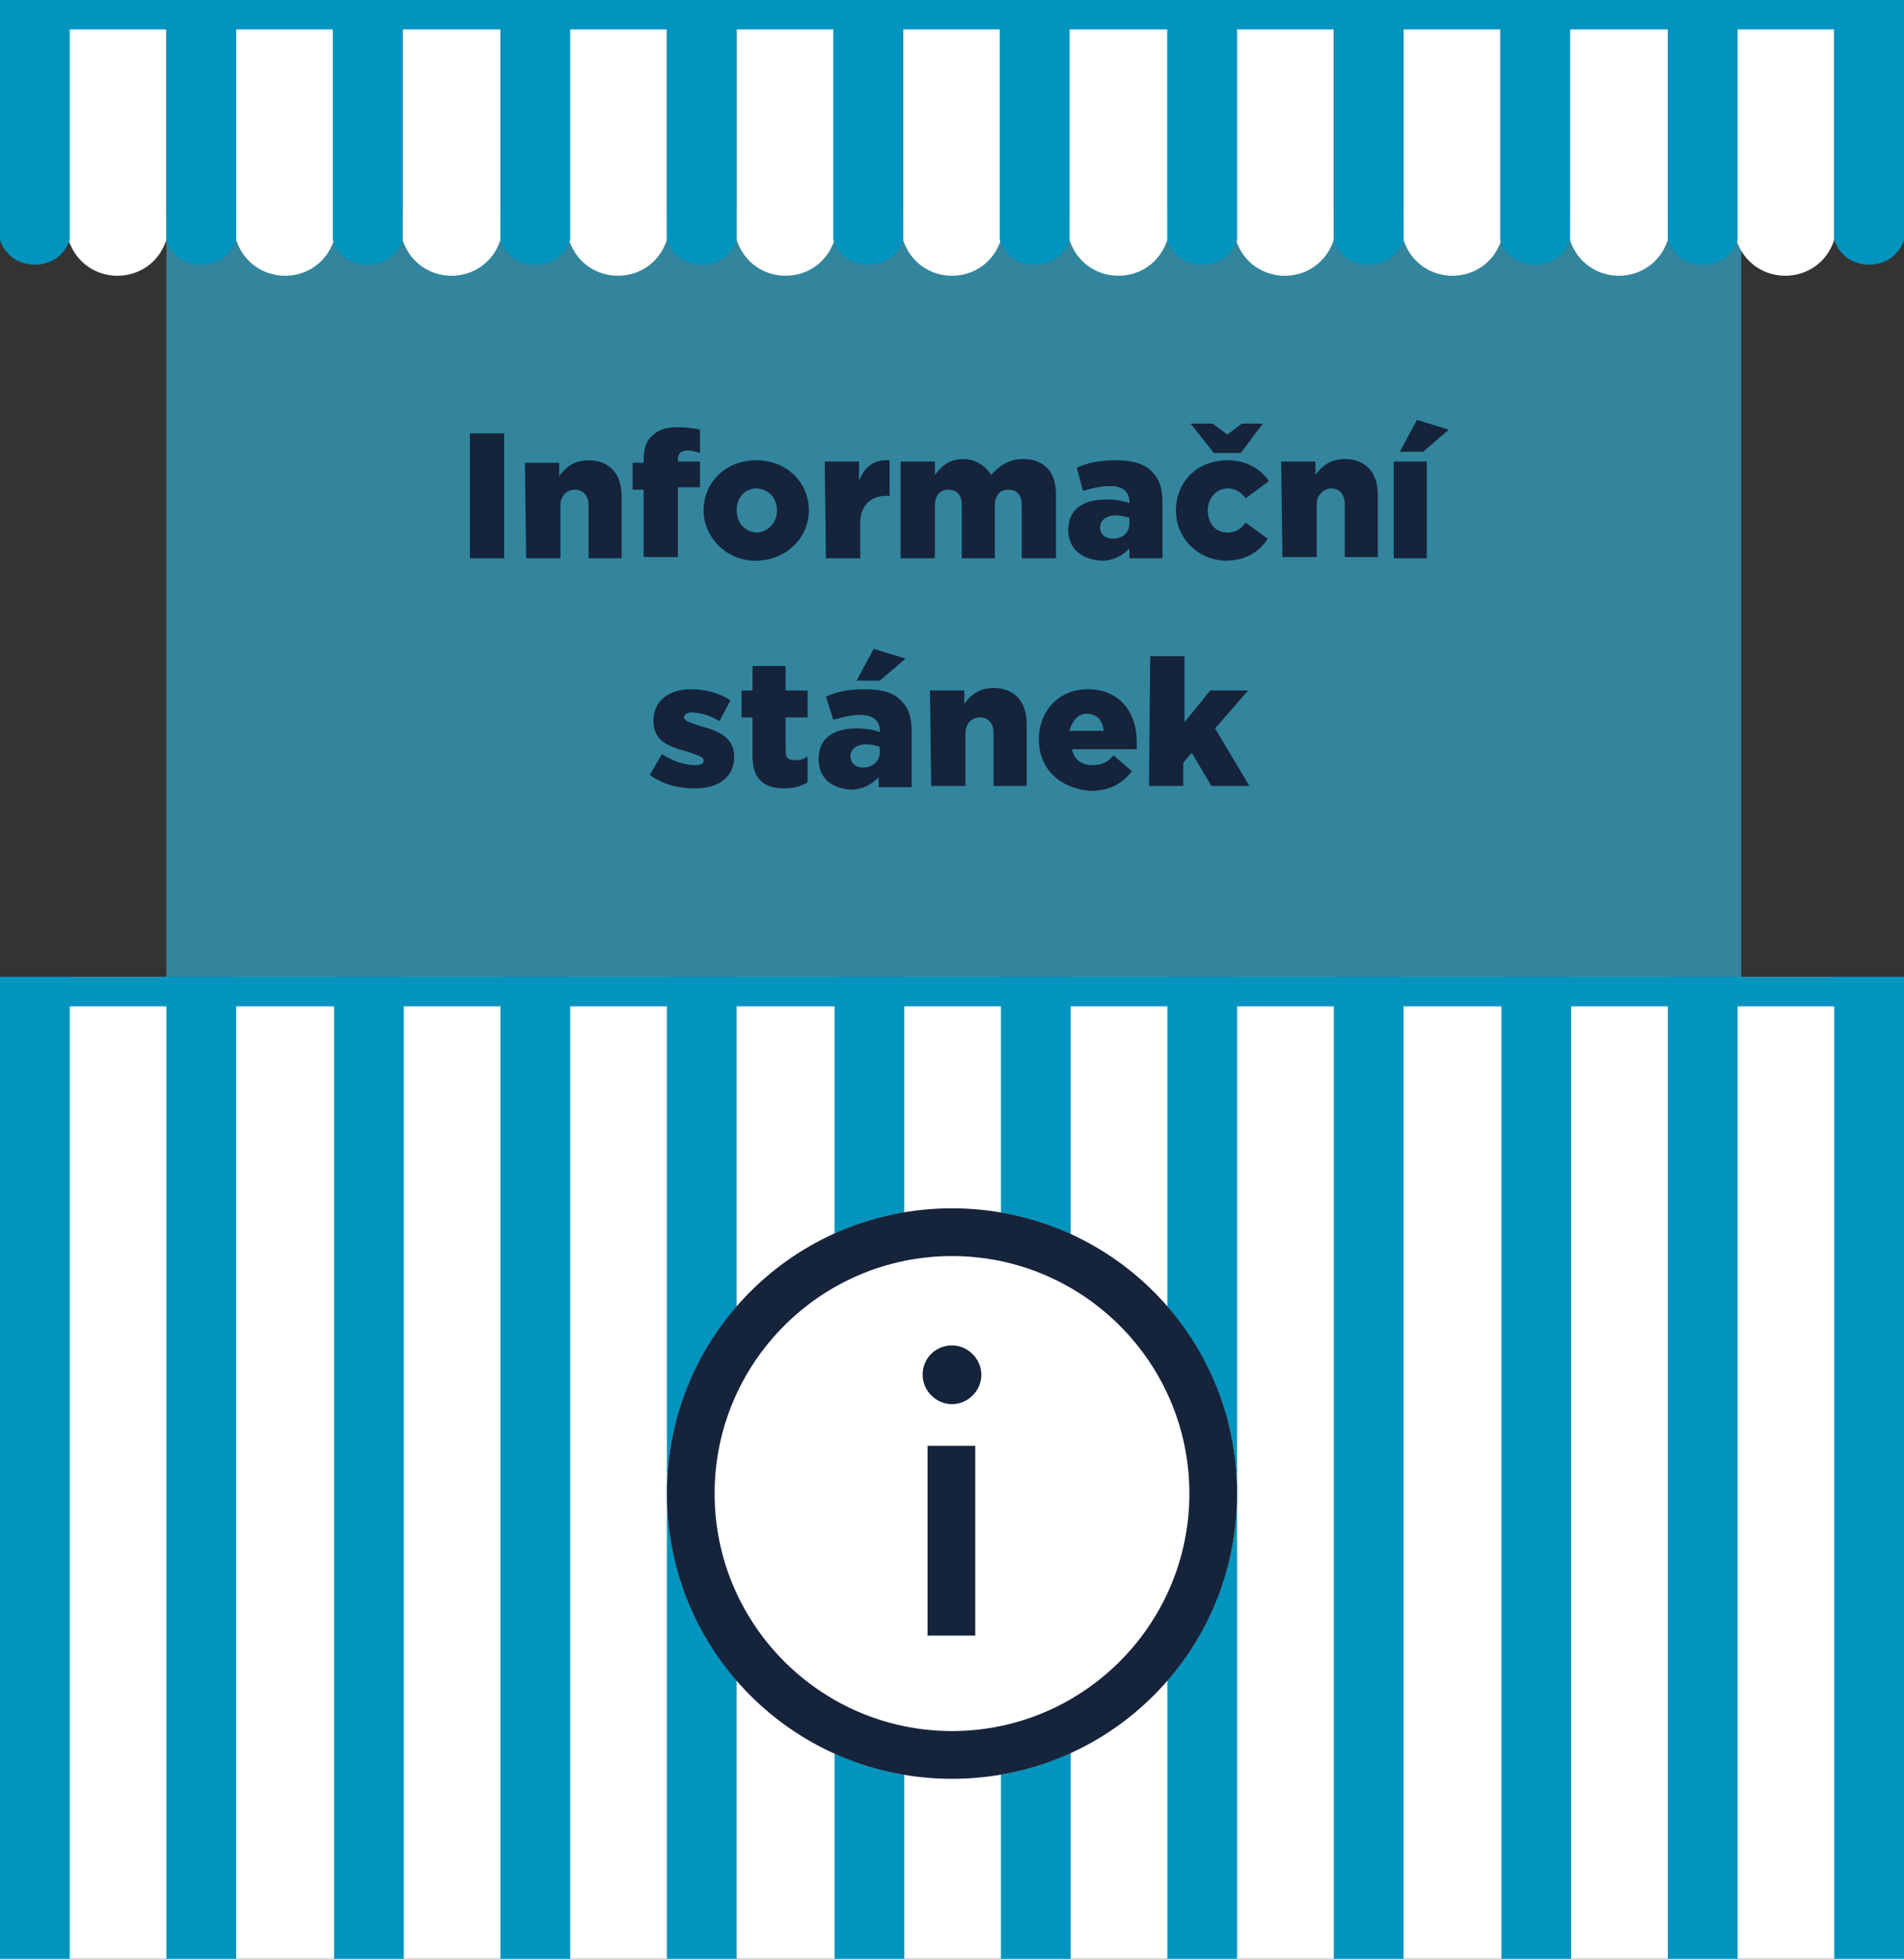 <?xml version="1.0" encoding="utf-8"?>
<!-- Generator: Adobe Illustrator 21.0.2, SVG Export Plug-In . SVG Version: 6.00 Build 0)  -->
<svg version="1.1" id="Vrstva_1" xmlns="http://www.w3.org/2000/svg" xmlns:xlink="http://www.w3.org/1999/xlink" x="0px" y="0px"
	 viewBox="0 0 155.6 160" style="enable-background:new 0 0 155.6 160;" xml:space="preserve">
<rect x="0" y="0" width="155.6" height="160" fill="#333333" stroke="none"/>
<style type="text/css">
	.st0{opacity:0.7;fill:#33A9CB;}
	.st1{fill:#FFFFFF;}
	.st2{fill:#0094BE;}
	.st3{fill:#15233B;}
</style>
<g>
	<rect x="13.6" y="17.4" class="st0" width="128.7" height="64.8"/>
	<g>
		<path class="st1" d="M13.6,19.6c-1.3,3.9-6.7,3.9-8,0c0-6.3,0-11,0-17.3c2.7,0,5.3,0,8,0C13.6,8.7,13.6,13.3,13.6,19.6z"/>
		<path class="st1" d="M27.3,19.6c-1.3,3.9-6.7,3.9-8,0c0-6.3,0-11,0-17.3c2.7,0,5.3,0,8,0C27.3,8.7,27.3,13.3,27.3,19.6z"/>
		<path class="st1" d="M40.9,19.6c-1.3,3.9-6.7,3.9-8,0c0-6.3,0-11,0-17.3c2.7,0,5.3,0,8,0C40.9,8.7,40.9,13.3,40.9,19.6z"/>
		<path class="st1" d="M54.5,19.6c-1.3,3.9-6.7,3.9-8,0c0-6.3,0-11,0-17.3c2.7,0,5.3,0,8,0C54.5,8.7,54.5,13.3,54.5,19.6z"/>
		<path class="st1" d="M68.2,19.6c-1.3,3.9-6.7,3.9-8,0c0-6.3,0-11,0-17.3c2.7,0,5.3,0,8,0C68.2,8.7,68.2,13.3,68.2,19.6z"/>
		<path class="st1" d="M81.8,19.6c-1.3,3.9-6.7,3.9-8,0c0-6.3,0-11,0-17.3c2.7,0,5.3,0,8,0C81.8,8.7,81.8,13.3,81.8,19.6z"/>
		<path class="st1" d="M95.4,19.6c-1.3,3.9-6.7,3.9-8,0c0-6.3,0-11,0-17.3c2.7,0,5.3,0,8,0C95.4,8.7,95.4,13.3,95.4,19.6z"/>
		<path class="st1" d="M109,19.6c-1.3,3.9-6.7,3.9-8,0c0-6.3,0-11,0-17.3c2.7,0,5.3,0,8,0C109,8.7,109,13.3,109,19.6z"/>
		<path class="st1" d="M122.7,19.6c-1.3,3.9-6.7,3.9-8,0c0-6.3,0-11,0-17.3c2.7,0,5.3,0,8,0C122.7,8.7,122.7,13.3,122.7,19.6z"/>
		<path class="st1" d="M136.3,19.6c-1.3,3.9-6.7,3.9-8,0c0-6.3,0-11,0-17.3c2.7,0,5.3,0,8,0C136.3,8.7,136.3,13.3,136.3,19.6z"/>
		<path class="st1" d="M149.9,19.6c-1.3,3.9-6.7,3.9-8,0c0-6.3,0-11,0-17.3c2.7,0,5.3,0,8,0C149.9,8.7,149.9,13.3,149.9,19.6z"/>
		<path class="st2" d="M5.7,19.6c-0.9,2.7-4.8,2.7-5.7,0c0-6.3,0-11,0-17.3c1.9,0,3.8,0,5.7,0C5.7,8.7,5.7,13.3,5.7,19.6z"/>
		<path class="st2" d="M19.3,19.6c-0.9,2.7-4.8,2.7-5.7,0c0-6.3,0-11,0-17.3c1.9,0,3.8,0,5.7,0C19.3,8.7,19.3,13.3,19.3,19.6z"/>
		<path class="st2" d="M32.9,19.6c-0.9,2.7-4.8,2.7-5.7,0c0-6.3,0-11,0-17.3c1.9,0,3.8,0,5.7,0C32.9,8.7,32.9,13.3,32.9,19.6z"/>
		<path class="st2" d="M46.6,19.6c-0.9,2.7-4.8,2.7-5.7,0c0-6.3,0-11,0-17.3c1.9,0,3.8,0,5.7,0C46.6,8.7,46.6,13.3,46.6,19.6z"/>
		<path class="st2" d="M60.2,19.6c-0.9,2.7-4.8,2.7-5.7,0c0-6.3,0-11,0-17.3c1.9,0,3.8,0,5.7,0C60.2,8.7,60.2,13.3,60.2,19.6z"/>
		<path class="st2" d="M73.8,19.6c-0.9,2.7-4.8,2.7-5.7,0c0-6.3,0-11,0-17.3c1.9,0,3.8,0,5.7,0C73.8,8.7,73.8,13.3,73.8,19.6z"/>
		<path class="st2" d="M87.4,19.6c-0.9,2.7-4.8,2.7-5.7,0c0-6.3,0-11,0-17.3c1.9,0,3.8,0,5.7,0C87.4,8.7,87.4,13.3,87.4,19.6z"/>
		<path class="st2" d="M101.1,19.6c-0.9,2.7-4.8,2.7-5.7,0c0-6.3,0-11,0-17.3c1.9,0,3.8,0,5.7,0C101.1,8.7,101.1,13.3,101.1,19.6z"
			/>
		<path class="st2" d="M114.7,19.6c-0.9,2.7-4.8,2.7-5.7,0c0-6.3,0-11,0-17.3c1.9,0,3.8,0,5.7,0C114.7,8.7,114.7,13.3,114.7,19.6z"
			/>
		<path class="st2" d="M128.3,19.6c-0.9,2.7-4.8,2.7-5.7,0c0-6.3,0-11,0-17.3c1.9,0,3.8,0,5.7,0C128.3,8.7,128.3,13.3,128.3,19.6z"
			/>
		<path class="st2" d="M142,19.6c-0.9,2.7-4.8,2.7-5.7,0c0-6.3,0-11,0-17.3c1.9,0,3.8,0,5.7,0C142,8.7,142,13.3,142,19.6z"/>
		<path class="st2" d="M155.6,19.6c-0.9,2.7-4.8,2.7-5.7,0c0-6.3,0-11,0-17.3c1.9,0,3.8,0,5.7,0C155.6,8.7,155.6,13.3,155.6,19.6z"
			/>
	</g>
	<g>
		<rect y="79.8" class="st1" width="155.6" height="80.2"/>
		<rect y="79.8" class="st2" width="5.7" height="80.2"/>
		<rect x="13.6" y="79.8" class="st2" width="5.7" height="80.2"/>
		<rect x="27.3" y="79.8" class="st2" width="5.7" height="80.2"/>
		<rect x="40.9" y="79.8" class="st2" width="5.7" height="80.2"/>
		<rect x="54.5" y="79.8" class="st2" width="5.7" height="80.2"/>
		<rect x="68.2" y="79.8" class="st2" width="5.7" height="80.2"/>
		<rect x="81.8" y="79.8" class="st2" width="5.7" height="80.2"/>
		<rect x="95.4" y="79.8" class="st2" width="5.7" height="80.2"/>
		<rect x="109" y="79.8" class="st2" width="5.7" height="80.2"/>
		<rect x="122.7" y="79.8" class="st2" width="5.7" height="80.2"/>
		<rect x="136.3" y="79.8" class="st2" width="5.7" height="80.2"/>
		<rect x="149.9" y="79.8" class="st2" width="5.7" height="80.2"/>
	</g>
	<g>
		<g>
			<circle class="st1" cx="77.8" cy="122" r="23.3"/>
		</g>
	</g>
	<rect y="79.8" class="st2" width="155.6" height="2.4"/>
	<rect class="st2" width="155.6" height="2.4"/>
	<g>
		<path class="st3" d="M38.4,35.4l2.8,0l0,10.2l-2.8,0L38.4,35.4z"/>
		<path class="st3" d="M42.9,37.8l2.8,0l0,1.1c0.5-0.7,1.2-1.3,2.4-1.3c1.7,0,2.7,1.1,2.7,2.9l0,5.1l-2.7,0l0-4.3
			c0-0.9-0.5-1.3-1.1-1.3c-0.7,0-1.2,0.5-1.2,1.3l0,4.3l-2.8,0L42.9,37.8z"/>
		<path class="st3" d="M52.6,40l-0.9,0l0-2.2l0.9,0v-0.2c0-0.9,0.2-1.6,0.7-2c0.5-0.5,1.1-0.7,2.1-0.7c0.8,0,1.4,0.1,1.8,0.2l0,1.9
			c-0.3-0.1-0.6-0.2-1-0.2c-0.5,0-0.8,0.2-0.8,0.7v0.2l1.8,0l0,2.1l-1.8,0l0,5.7l-2.8,0L52.6,40z"/>
		<path class="st3" d="M57.5,41.7L57.5,41.7c0-2.3,1.8-4.1,4.3-4.1c2.5,0,4.3,1.8,4.3,4.1v0c0,2.2-1.8,4.1-4.4,4.1
			C59.4,45.8,57.5,43.9,57.5,41.7z M63.5,41.7L63.5,41.7c0-1-0.7-1.8-1.7-1.8c-1,0-1.6,0.8-1.6,1.8v0c0,1,0.7,1.8,1.7,1.8
			C62.9,43.4,63.5,42.6,63.5,41.7z"/>
		<path class="st3" d="M67.4,37.7l2.8,0l0,1.6c0.4-1.1,1.2-1.8,2.5-1.7l0,2.9l-0.2,0c-1.4,0-2.3,0.8-2.2,2.6l0,2.5l-2.8,0L67.4,37.7
			z"/>
		<path class="st3" d="M73.6,37.7l2.8,0l0,1.1c0.5-0.7,1.2-1.3,2.3-1.3c1,0,1.8,0.5,2.3,1.3c0.7-0.8,1.5-1.3,2.6-1.3
			c1.7,0,2.7,1,2.7,2.9l0,5.2l-2.8,0l0-4.3c0-0.9-0.4-1.3-1.1-1.3c-0.7,0-1.1,0.5-1.1,1.3l0,4.3l-2.7,0l0-4.3c0-0.9-0.4-1.3-1.1-1.3
			c-0.7,0-1.1,0.5-1.1,1.3l0,4.3l-2.8,0L73.6,37.7z"/>
		<path class="st3" d="M87.3,43.3L87.3,43.3c0-1.7,1.2-2.5,3.1-2.5c0.7,0,1.4,0.1,1.9,0.3V41c0-0.8-0.5-1.3-1.6-1.3
			c-0.8,0-1.5,0.2-2.2,0.4L88,38.2c0.9-0.4,1.8-0.6,3.2-0.6c1.4,0,2.4,0.3,3,1c0.6,0.6,0.8,1.4,0.8,2.5l0,4.5l-2.7,0l0-0.8
			c-0.6,0.6-1.3,1-2.3,1C88.5,45.7,87.3,44.9,87.3,43.3z M92.3,42.7l0-0.4c-0.3-0.1-0.7-0.2-1.1-0.2c-0.8,0-1.3,0.4-1.3,1v0
			c0,0.5,0.4,0.9,1,0.9C91.8,44,92.3,43.5,92.3,42.7z"/>
		<path class="st3" d="M96.1,41.7L96.1,41.7c0-2.3,1.7-4.1,4.2-4.1c1.6,0,2.7,0.7,3.4,1.7l-1.9,1.4c-0.4-0.5-0.8-0.8-1.5-0.8
			c-0.9,0-1.6,0.8-1.6,1.8v0c0,1,0.6,1.8,1.6,1.8c0.7,0,1.1-0.3,1.5-0.8l1.8,1.3c-0.7,1.1-1.8,1.8-3.5,1.8
			C97.8,45.7,96.1,43.9,96.1,41.7z M101.4,37l-2.2,0l-1.9-2.4l1.8,0l1.2,0.9l1.2-0.9l1.7,0L101.4,37z"/>
		<path class="st3" d="M104.7,37.7l2.8,0l0,1.1c0.5-0.7,1.2-1.3,2.4-1.3c1.7,0,2.7,1.1,2.7,2.9l0,5.1l-2.7,0l0-4.3
			c0-0.9-0.5-1.3-1.1-1.3s-1.2,0.5-1.2,1.3l0,4.3l-2.8,0L104.7,37.7z"/>
		<path class="st3" d="M113.9,37.7l2.7,0l0,7.9l-2.7,0L113.9,37.7z M115.8,34.3l2.6,0.8l-2.1,1.8l-1.9,0L115.8,34.3z"/>
		<path class="st3" d="M53.1,63.3l1-1.7c0.9,0.6,1.9,0.9,2.7,0.9c0.5,0,0.7-0.1,0.7-0.4v0c0-0.3-0.5-0.4-1.3-0.7
			c-1.6-0.4-2.8-0.9-2.8-2.5v0c0-1.7,1.3-2.6,3.1-2.6c1.1,0,2.3,0.3,3.2,0.9l-0.9,1.7c-0.8-0.5-1.7-0.7-2.3-0.7
			c-0.4,0-0.6,0.2-0.6,0.4v0c0,0.3,0.5,0.4,1.3,0.7c1.6,0.4,2.8,1,2.8,2.5v0c0,1.7-1.3,2.6-3.2,2.6C55.5,64.4,54.2,64.1,53.1,63.3z"
			/>
		<path class="st3" d="M61.5,61.8l0-3.2l-0.9,0l0-2.2l0.9,0l0-2l2.7,0l0,2l1.8,0l0,2.2l-1.8,0l0,2.7c0,0.6,0.2,0.8,0.8,0.8
			c0.4,0,0.7-0.1,1-0.3l0,2.1c-0.5,0.3-1.1,0.5-1.9,0.5C62.5,64.4,61.5,63.7,61.5,61.8z"/>
		<path class="st3" d="M66.9,62L66.9,62c0-1.7,1.2-2.5,3.1-2.5c0.7,0,1.4,0.1,1.9,0.3l0-0.1c0-0.8-0.5-1.3-1.6-1.3
			c-0.8,0-1.5,0.2-2.2,0.4l-0.6-1.9c0.9-0.4,1.8-0.6,3.2-0.6c1.4,0,2.4,0.3,3,1c0.6,0.6,0.8,1.4,0.8,2.5l0,4.5l-2.7,0l0-0.8
			c-0.6,0.6-1.3,1-2.3,1C68,64.4,66.9,63.6,66.9,62z M71.9,61.4l0-0.4c-0.3-0.1-0.7-0.2-1.1-0.2c-0.8,0-1.3,0.4-1.3,1v0
			c0,0.5,0.4,0.9,1,0.9C71.3,62.7,71.9,62.2,71.9,61.4z M71.4,53l2.6,0.8l-2.1,1.8l-1.9,0L71.4,53z"/>
		<path class="st3" d="M76,56.4l2.8,0l0,1.1c0.5-0.7,1.2-1.3,2.4-1.3c1.7,0,2.7,1.1,2.7,2.9l0,5.1l-2.7,0l0-4.3
			c0-0.9-0.5-1.3-1.1-1.3c-0.7,0-1.2,0.5-1.2,1.3l0,4.3l-2.8,0L76,56.4z"/>
		<path class="st3" d="M84.9,60.4L84.9,60.4c0-2.3,1.6-4.1,4-4.1c2.7,0,4,2,4,4.3c0,0.2,0,0.4,0,0.6l-5.3,0c0.2,0.9,0.8,1.3,1.7,1.3
			c0.7,0,1.2-0.2,1.7-0.8l1.5,1.3c-0.8,1-1.8,1.6-3.4,1.6C86.6,64.4,84.9,62.8,84.9,60.4z M90.2,59.7c-0.1-0.9-0.6-1.4-1.4-1.4
			c-0.7,0-1.2,0.6-1.4,1.4L90.2,59.7z"/>
		<path class="st3" d="M94,53.6l2.8,0l0,5.4l2.1-2.6l3.1,0l-2.7,3.1l2.8,4.7l-3.1,0l-1.6-2.7l-0.7,0.8l0,1.9l-2.8,0L94,53.6z"/>
	</g>
	<path class="st3" d="M77.8,102.6c10.7,0,19.4,8.7,19.4,19.4s-8.7,19.4-19.4,19.4s-19.4-8.7-19.4-19.4S67.1,102.6,77.8,102.6z
		 M77.8,98.7c-12.9,0-23.3,10.4-23.3,23.3s10.4,23.3,23.3,23.3s23.3-10.4,23.3-23.3S90.7,98.7,77.8,98.7z M79.7,133.6h-3.9v-15.5
		h3.9V133.6z M77.8,109.9c1.3,0,2.4,1.1,2.4,2.4c0,1.3-1.1,2.4-2.4,2.4c-1.3,0-2.4-1.1-2.4-2.4C75.4,110.9,76.5,109.9,77.8,109.9z"
		/>
</g>
</svg>
